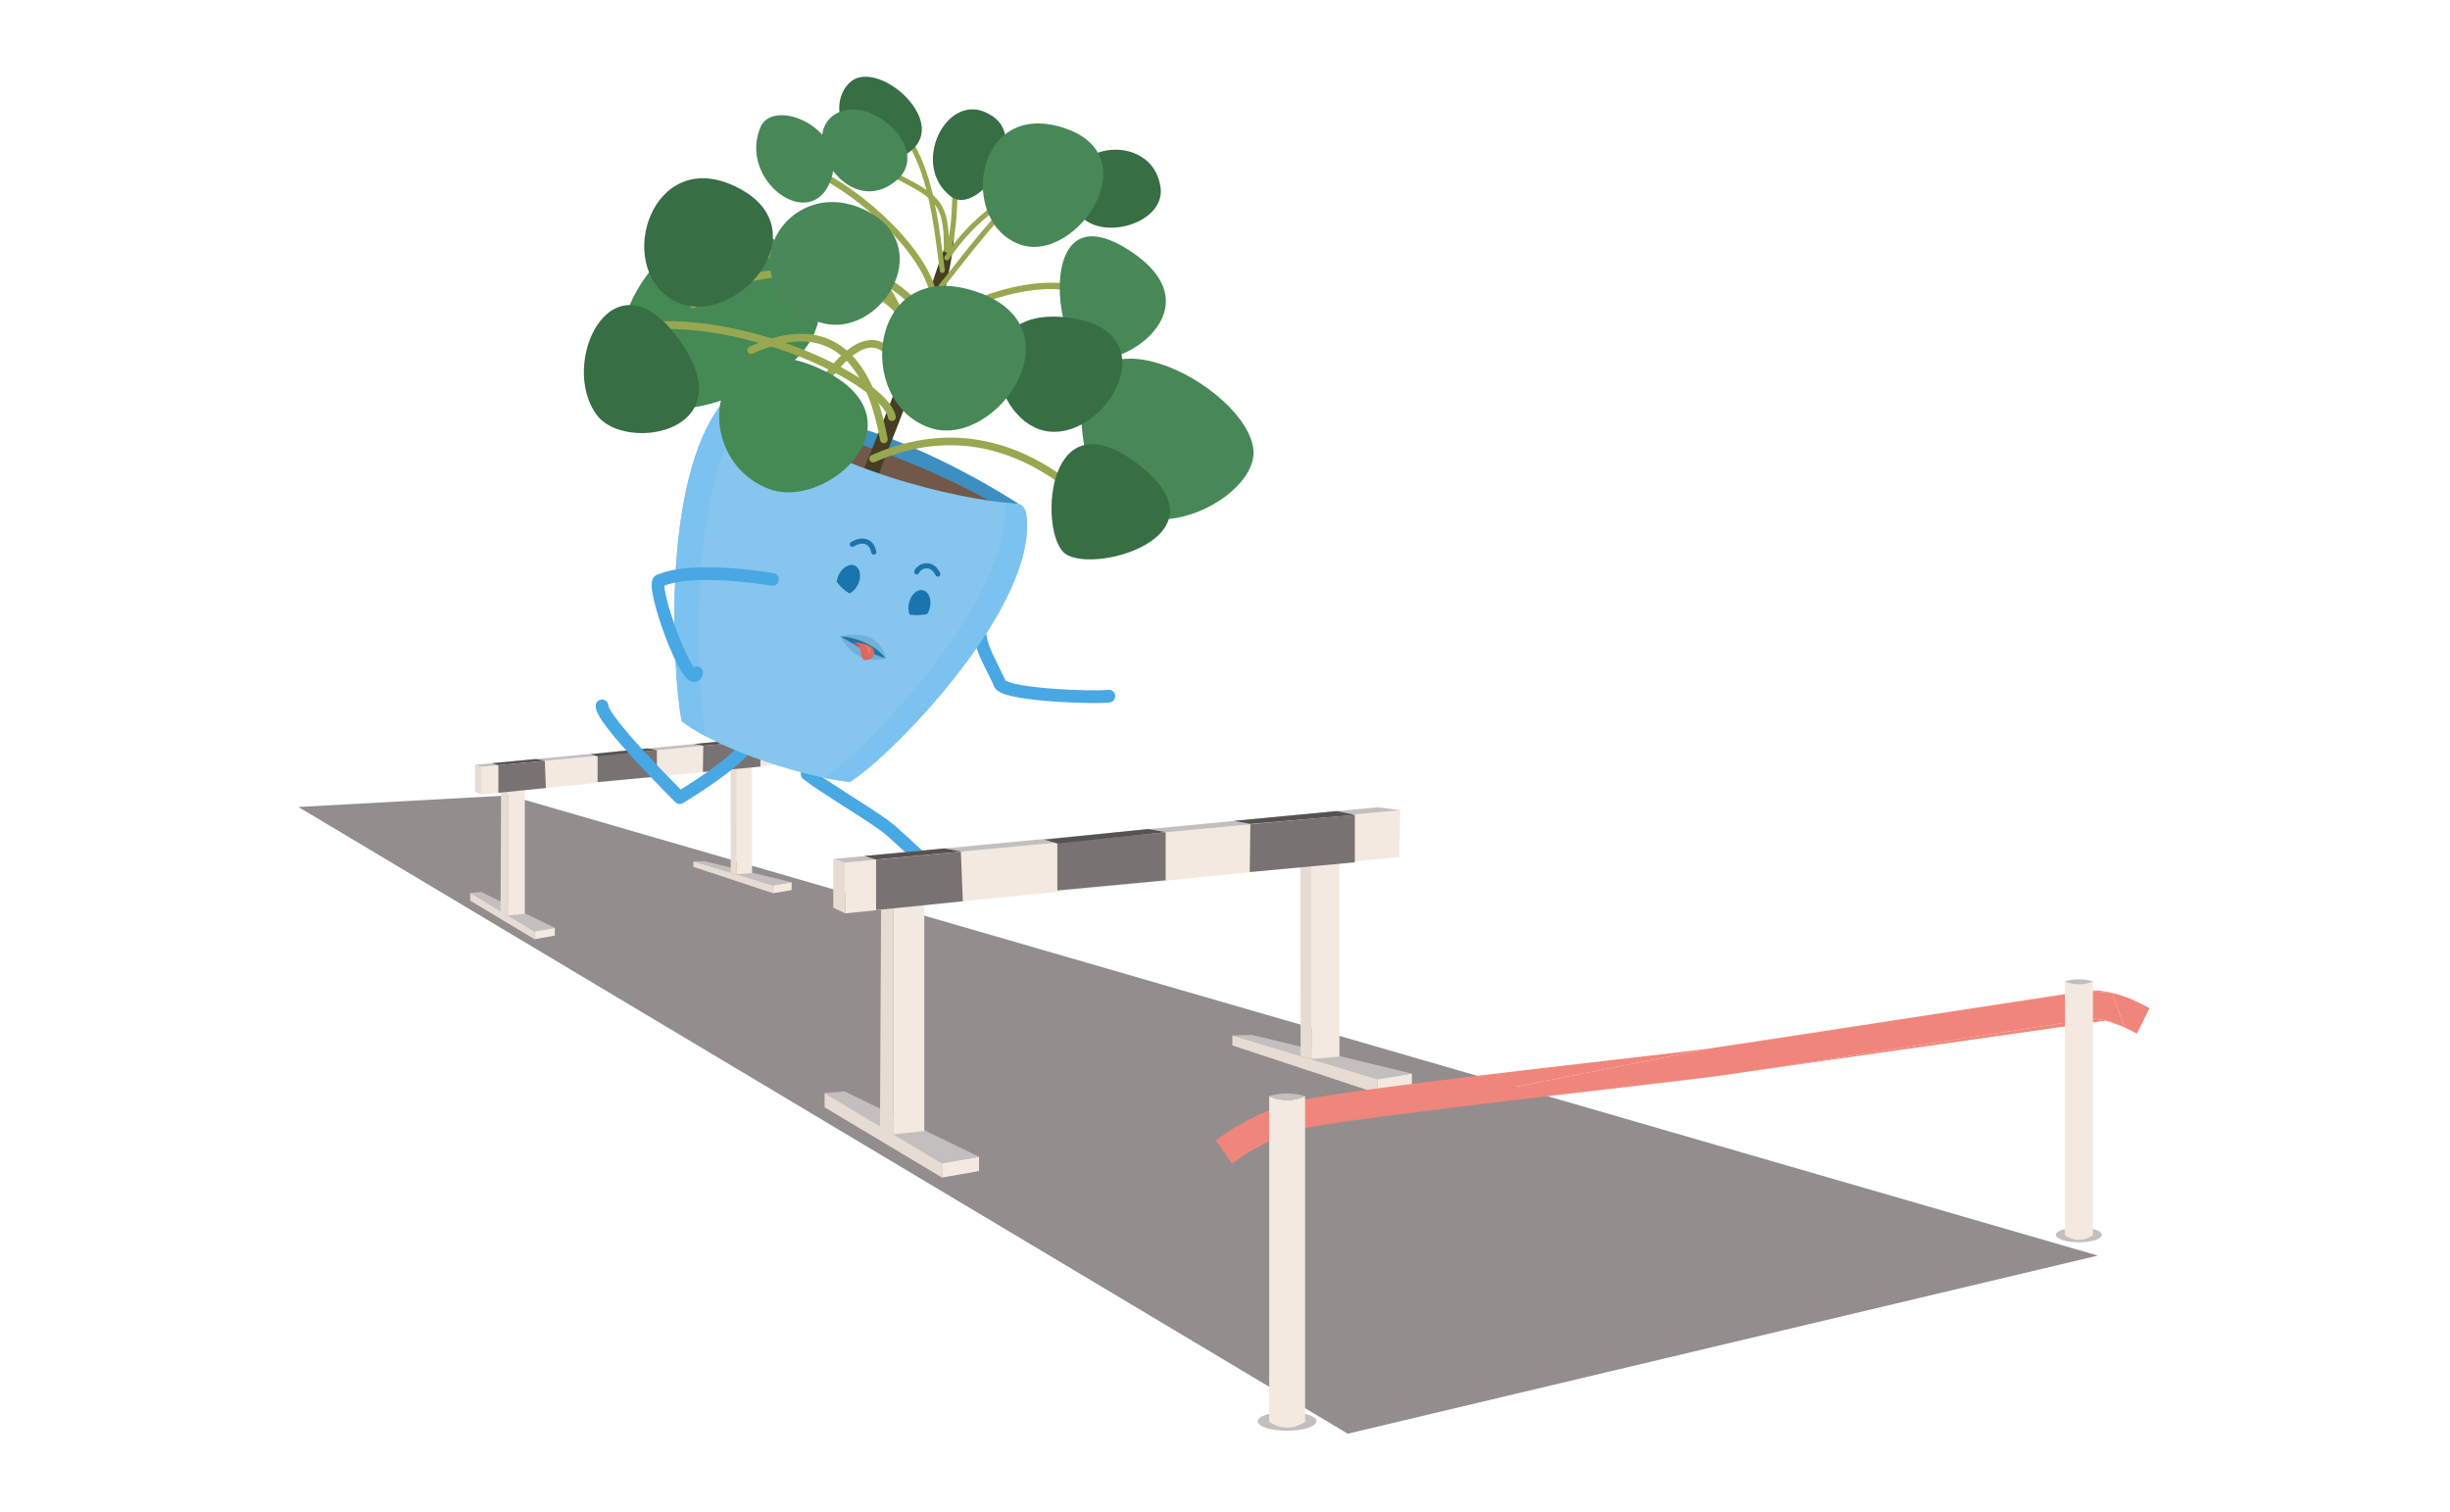 <svg width="862" height="532" viewBox="0 0 862 532" fill="none" xmlns="http://www.w3.org/2000/svg">
<g clip-path="url(#clip0_9661_18558)">
<path d="M179.13 279.875L105 283.956L474.178 504.47L738.1 441.801L179.13 279.875Z" fill="#948D8D"/>
<path d="M188.043 327.744L165.445 314.196L169.276 313.857L195.198 326.464L188.043 327.744Z" fill="#C4BFBF"/>
<path d="M195.198 326.463V329.216L188.043 330.472V327.743L195.198 326.463Z" fill="#F3E9E1"/>
<path d="M165.445 314.195V316.924L188.043 330.472V327.743L165.445 314.195Z" fill="#E6DCD4"/>
<path d="M184.646 321.513L178.695 322.117V278.599L184.646 278.164V321.513Z" fill="#F3E9E1"/>
<path d="M178.695 322.117L176.117 320.789L176.31 278.164L178.695 278.599V322.117Z" fill="#E6DCD4"/>
<path d="M184.646 278.163L178.696 278.598L176.311 278.163L181.538 277.873L184.646 278.163Z" fill="#C4BFBF"/>
<path d="M271.977 311.539L243.959 303.086L247.765 303.014L278.53 310.452L271.977 311.539Z" fill="#C4BFBF"/>
<path d="M278.529 310.451V313.18L271.977 314.291V311.538L278.529 310.451Z" fill="#F3E9E1"/>
<path d="M243.959 303.086V305.018L271.977 314.292V311.538L243.959 303.086Z" fill="#E6DCD4"/>
<path d="M264.605 307.168L259.209 307.627V269.905L264.605 269.76V307.168Z" fill="#F3E9E1"/>
<path d="M259.209 307.626L257.113 307.047L257.041 269.783L259.209 269.904V307.626Z" fill="#E6DCD4"/>
<path d="M264.606 269.759L259.209 269.904L257.041 269.783L262.968 269.59L264.606 269.759Z" fill="#C4BFBF"/>
<path d="M276.122 268.719L169.396 279.586V269.806L276.315 259.711L276.122 268.719Z" fill="#F3E9E1"/>
<path d="M267.545 260.629V269.758L247.309 271.641L247.429 262.368L267.545 260.629Z" fill="#797272"/>
<path d="M231.119 263.938V273.235L210.256 275.167V265.604L231.119 263.938Z" fill="#797272"/>
<path d="M191.68 267.682L192.065 277.269L175.346 278.96V269.227L191.68 267.682Z" fill="#797272"/>
<path d="M169.396 269.807L167.107 269.131V278.501L169.396 279.588V269.807Z" fill="#E6DCD4"/>
<path d="M167.107 269.13L271.978 259.156L276.314 259.712L169.396 269.806L167.107 269.13Z" fill="#C4BFBF"/>
<path d="M175.346 269.227L173.105 268.551L188.524 267.078L191.68 267.682L175.346 269.227Z" fill="#575252"/>
<path d="M210.254 266.135L207.797 265.387L227.745 263.334L231.117 263.938L210.254 266.135Z" fill="#575252"/>
<path d="M247.428 262.368L244.248 261.765L264.124 259.881L267.545 260.63L247.428 262.368Z" fill="#575252"/>
<path fill-rule="evenodd" clip-rule="evenodd" d="M359.285 177.89C359.285 177.89 337.94 163.545 312.451 153.957C286.963 144.346 257.764 140.24 257.764 140.24C257.764 140.24 263.907 156.372 304.429 172.263C344.951 188.154 359.285 177.914 359.285 177.914V177.89Z" fill="#3D8FC2"/>
<path fill-rule="evenodd" clip-rule="evenodd" d="M356.37 180.958C356.37 180.958 338.735 169.776 313.246 160.164C287.758 150.553 257.547 141.883 257.547 141.883C257.547 141.883 262.245 160.961 302.767 176.852C343.288 192.743 356.37 180.958 356.37 180.958Z" fill="#715848"/>
<path d="M307.296 171.538C307.296 171.538 324.714 127.465 328.449 116.235C333.701 100.465 336.688 81.966 335.242 81.652C333.797 81.338 327.148 101.6 324.233 112.081C321.317 122.562 301.996 169.896 301.996 169.896L307.272 171.538H307.296Z" fill="#473C24"/>
<path fill-rule="evenodd" clip-rule="evenodd" d="M214.056 248.424C214.09 247.24 213.192 246.225 212.001 246.128C210.769 246.029 209.691 246.948 209.591 248.181C209.526 248.989 209.758 249.758 209.982 250.33C210.225 250.951 210.57 251.607 210.965 252.27C211.756 253.598 212.874 255.15 214.17 256.806C216.771 260.128 220.249 264.066 223.704 267.817C227.166 271.576 230.637 275.181 233.239 277.844C234.541 279.176 235.628 280.274 236.389 281.039C236.77 281.422 237.069 281.722 237.274 281.926C237.377 282.028 237.455 282.107 237.509 282.16L237.59 282.241C237.59 282.241 237.59 282.241 239.164 280.65L237.59 282.241C238.315 282.96 239.434 283.097 240.31 282.574L239.164 280.65C240.31 282.574 240.31 282.574 240.31 282.574L240.311 282.573L240.315 282.571L240.374 282.535C240.414 282.511 240.473 282.475 240.55 282.429C240.704 282.336 240.929 282.199 241.216 282.023C241.789 281.672 242.61 281.163 243.607 280.531C245.599 279.267 248.3 277.506 251.13 275.52C253.954 273.537 256.937 271.309 259.479 269.111C261.965 266.962 264.238 264.668 265.424 262.544C266.028 261.465 265.643 260.1 264.565 259.496C263.487 258.892 262.124 259.277 261.521 260.357C260.744 261.747 258.997 263.61 256.556 265.72C254.173 267.78 251.324 269.912 248.562 271.851C245.806 273.786 243.166 275.507 241.214 276.746C240.557 277.162 239.978 277.524 239.501 277.82C238.75 277.065 237.695 275.998 236.436 274.71C233.851 272.066 230.414 268.495 226.992 264.78C223.563 261.057 220.18 257.222 217.69 254.041C216.441 252.446 215.456 251.064 214.805 249.973C214.479 249.426 214.267 249.001 214.146 248.693C214.089 248.549 214.066 248.462 214.056 248.424Z" fill="#48A8E4"/>
<path fill-rule="evenodd" clip-rule="evenodd" d="M282.228 270.943C283 269.976 284.407 269.82 285.372 270.592C287.834 272.565 292.472 275.57 297.589 278.843C298.121 279.183 298.659 279.527 299.198 279.871C303.769 282.791 308.499 285.812 311.986 288.289L311.989 288.291C314.033 289.747 316.497 291.93 319.056 294.286C320.089 295.237 321.135 296.214 322.188 297.197C323.8 298.702 325.429 300.224 327.058 301.696C329.74 304.12 332.277 306.277 334.451 307.774C335.539 308.523 336.472 309.061 337.237 309.387C338.04 309.729 338.442 309.743 338.558 309.728C339.782 309.563 340.908 310.423 341.072 311.649C341.236 312.876 340.377 314.003 339.153 314.168C337.877 314.339 336.595 313.982 335.486 313.51C334.34 313.021 333.132 312.302 331.917 311.466C329.486 309.792 326.767 307.468 324.061 305.022C322.418 303.537 320.726 301.957 319.085 300.425C318.037 299.446 317.009 298.487 316.029 297.584C313.459 295.219 311.184 293.215 309.397 291.942C306.007 289.534 301.379 286.578 296.784 283.643C296.249 283.301 295.714 282.959 295.181 282.619C290.15 279.401 285.271 276.248 282.578 274.091C281.613 273.318 281.457 271.909 282.228 270.943Z" fill="#48A8E4"/>
<path fill-rule="evenodd" clip-rule="evenodd" d="M344.751 216.782C345.985 216.845 346.934 217.898 346.871 219.133C346.581 224.825 348.104 227.887 350.972 233.65C351.792 235.296 352.72 237.163 353.748 239.374C353.773 239.429 353.797 239.485 353.817 239.541C353.886 239.58 353.977 239.629 354.096 239.684C354.771 240.001 355.868 240.34 357.38 240.669C360.366 241.319 364.479 241.83 368.862 242.199C377.678 242.941 387.066 243.066 389.884 242.732C391.11 242.587 392.222 243.465 392.367 244.693C392.512 245.922 391.635 247.036 390.409 247.181C387.107 247.572 377.33 247.407 368.488 246.663C364.041 246.289 359.7 245.759 356.429 245.047C354.812 244.694 353.329 244.271 352.2 243.742C351.641 243.48 351.045 243.136 350.555 242.668C350.161 242.29 349.732 241.726 349.56 240.981C348.732 239.211 347.934 237.616 347.189 236.129C344.177 230.111 342.05 225.861 342.404 218.905C342.467 217.67 343.518 216.719 344.751 216.782Z" fill="#48A8E4"/>
<path d="M361.069 180.91C365.646 212.329 314.958 264.976 299.129 275.095C285.325 273.984 253.717 264.493 239.792 253.747C236.371 234.427 233.046 168.739 253.862 142.174C255.066 140.628 257.451 139.517 259.041 140.725C291.661 165.503 335.965 175.646 358.105 177.312C359.768 177.433 360.852 179.268 361.093 180.91" fill="#86C5ED"/>
<path d="M253.837 142.174C255.042 140.628 257.427 139.517 259.017 140.725C260.149 141.594 261.306 142.439 262.486 143.26C242.105 171.733 244.851 236.914 248.32 259.108C245.092 257.369 242.177 255.582 239.792 253.747C236.371 234.427 233.046 168.739 253.862 142.174H253.837Z" fill="#7CC2F0"/>
<path d="M353.504 176.902C355.118 177.071 356.636 177.216 358.081 177.337C359.744 177.458 360.828 179.293 361.069 180.935C365.646 212.355 314.957 265.002 299.129 275.12C296.672 274.927 293.636 274.444 290.264 273.768C309.465 259.302 356.395 208.756 353.504 176.902Z" fill="#7CC2F0"/>
<path d="M327.122 213.972C326.399 216.894 324.158 218.826 322.159 218.294C320.135 217.763 319.099 214.962 319.846 212.04C320.569 209.117 322.809 207.185 324.809 207.717C326.808 208.248 327.868 211.049 327.122 213.972Z" fill="#1A74AD"/>
<path d="M301.851 205.664C300.55 208.393 297.973 209.866 296.118 208.924C294.238 208.007 293.781 205.036 295.082 202.307C296.383 199.578 298.936 198.129 300.815 199.047C302.694 199.965 303.152 202.935 301.875 205.664" fill="#1A74AD"/>
<path fill-rule="evenodd" clip-rule="evenodd" d="M306.642 190.747C307.433 191.504 308.009 192.603 308.319 194.08C308.422 194.566 308.111 195.043 307.625 195.146C307.14 195.248 306.663 194.937 306.561 194.45C306.305 193.234 305.866 192.495 305.399 192.047C304.937 191.604 304.384 191.386 303.781 191.323C302.522 191.192 301.127 191.753 300.393 192.272C299.987 192.558 299.427 192.461 299.141 192.055C298.855 191.648 298.952 191.087 299.358 190.8C300.334 190.111 302.156 189.344 303.967 189.533C304.901 189.63 305.847 189.984 306.642 190.747Z" fill="#1A74AD"/>
<path fill-rule="evenodd" clip-rule="evenodd" d="M325.902 198.184C327.765 198.129 329.626 199.186 330.779 201.633C330.991 202.083 330.798 202.619 330.35 202.831C329.901 203.044 329.365 202.851 329.153 202.401C328.258 200.502 326.999 199.952 325.954 199.983C324.827 200.016 323.779 200.715 323.326 201.623C323.104 202.067 322.564 202.248 322.12 202.026C321.676 201.804 321.496 201.263 321.718 200.818C322.47 199.311 324.12 198.235 325.902 198.184Z" fill="#1A74AD"/>
<path d="M328.521 215.372C328.666 215.589 326.016 216.314 323.076 216.434C320.378 216.555 316.018 215.662 316.018 215.662C316.018 215.662 316.62 222.448 323.727 221.578C330.858 220.709 328.497 215.348 328.497 215.348L328.521 215.372Z" fill="#86C5ED"/>
<path d="M301.417 210.155C301.417 210.155 298.96 209.213 296.599 207.16C294.575 205.397 292.166 201.727 292.166 201.727C292.166 201.727 287.902 207.04 293.66 211.362C299.418 215.661 301.393 210.155 301.393 210.155H301.417Z" fill="#86C5ED"/>
<path d="M311.633 231.673C311.633 231.673 309.248 227.857 306.26 225.901C303.273 223.945 295.66 223.824 295.66 223.824C295.66 223.824 298.382 226.529 301.948 228.992C305.514 231.456 311.633 231.673 311.633 231.673Z" fill="#1A74AD"/>
<path d="M311.633 231.673C311.633 231.673 307.152 233.122 302.695 231.166C298.238 229.21 295.66 223.824 295.66 223.824C300.936 227.205 306.26 229.934 311.633 231.673Z" fill="#70B0D9"/>
<path d="M311.633 231.673C311.633 231.673 310.838 226.722 306.453 224.525C302.068 222.327 295.66 223.824 295.66 223.824C302.285 224.573 307.778 226.964 311.633 231.673Z" fill="#70B0D9"/>
<path d="M302.429 227.761L299.779 226.312C299.779 226.312 300.671 225.878 301.948 226.361C303.224 226.844 302.429 227.761 302.429 227.761Z" fill="#B0574F"/>
<path d="M307.271 228.389C308.235 229.911 307.295 232.181 304.525 232.278C301.754 232.374 304.091 225.371 299.803 226.337C301.561 225.95 302.308 226.168 303.2 226.312C305.175 226.651 306.669 227.496 307.271 228.389Z" fill="#D86A5E"/>
<path d="M303.803 226.867C303.803 226.867 305.561 227.592 305.971 228.461C306.381 229.33 305.826 230.514 305.826 230.514C305.826 230.514 305.706 229.258 305.393 228.509C305.08 227.761 303.803 226.867 303.803 226.867Z" fill="#F0867B"/>
<path d="M245.935 81.606C208.183 99.283 203.028 166.831 266.051 135.774C315.149 111.576 271.544 69.603 245.935 81.606Z" fill="#458955"/>
<path fill-rule="evenodd" clip-rule="evenodd" d="M344.566 51.821C344.956 52.128 345.024 52.694 344.717 53.085C338.615 60.863 337.343 64.713 336.931 68.983C336.823 70.104 336.775 71.278 336.722 72.573C336.57 76.314 336.377 81.06 334.572 88.413C334.454 88.896 333.967 89.191 333.485 89.073C333.003 88.954 332.709 88.466 332.827 87.984C334.584 80.824 334.767 76.334 334.919 72.615C334.973 71.276 335.024 70.038 335.142 68.81C335.598 64.085 337.072 59.916 343.304 51.973C343.611 51.582 344.176 51.514 344.566 51.821Z" fill="#98A850"/>
<path fill-rule="evenodd" clip-rule="evenodd" d="M390.53 64.787C364.423 59.738 344.863 74.859 333.867 91.237C333.59 91.649 333.032 91.758 332.62 91.481C332.208 91.204 332.099 90.645 332.376 90.232C343.593 73.525 363.783 57.781 390.87 63.02C391.358 63.114 391.676 63.586 391.582 64.074C391.488 64.562 391.017 64.882 390.53 64.787Z" fill="#98A850"/>
<path fill-rule="evenodd" clip-rule="evenodd" d="M300.413 125.727C307.647 133.729 310.718 145.867 312.297 154.39C312.432 155.117 311.953 155.817 311.226 155.952C310.5 156.087 309.801 155.606 309.667 154.879C308.09 146.376 305.114 134.919 298.429 127.526C295.123 123.869 290.926 121.225 285.518 120.402C280.088 119.576 273.3 120.565 264.798 124.435C264.125 124.741 263.332 124.443 263.026 123.77C262.721 123.096 263.018 122.301 263.691 121.995C272.511 117.98 279.832 116.826 285.92 117.752C292.029 118.682 296.76 121.686 300.413 125.727Z" fill="#98A850"/>
<path fill-rule="evenodd" clip-rule="evenodd" d="M286.664 94.959C303.113 96.601 318.974 104.356 324.794 120.813C325.04 121.511 324.676 122.276 323.979 122.523C323.283 122.771 322.518 122.405 322.271 121.708C316.937 106.624 302.31 99.214 286.398 97.626C270.463 96.035 253.752 100.354 244.787 108.145C244.229 108.63 243.384 108.57 242.9 108.011C242.415 107.452 242.475 106.605 243.033 106.12C252.715 97.707 270.239 93.319 286.664 94.959Z" fill="#98A850"/>
<path fill-rule="evenodd" clip-rule="evenodd" d="M311.036 139.802C313.197 142.016 314.731 144.292 315.154 146.502C315.297 147.25 314.807 147.973 314.06 148.117C313.312 148.26 312.59 147.769 312.447 147.021C312.177 145.608 311.095 143.811 309.065 141.731C307.065 139.682 304.271 137.487 300.828 135.268C293.946 130.833 284.604 126.388 274.18 122.859C253.259 115.777 228.396 112.526 210.498 120.021C209.796 120.315 208.988 119.983 208.695 119.28C208.401 118.576 208.733 117.768 209.435 117.474C228.275 109.585 253.944 113.096 275.063 120.244C285.659 123.831 295.214 128.368 302.32 132.947C305.871 135.236 308.844 137.557 311.036 139.802Z" fill="#98A850"/>
<path fill-rule="evenodd" clip-rule="evenodd" d="M301.87 92.314C312.701 96.79 322.37 103.893 327.749 111.863C328.163 112.476 328.002 113.309 327.39 113.723C326.778 114.138 325.946 113.977 325.532 113.364C320.528 105.949 311.346 99.13 300.85 94.791C290.356 90.454 278.756 88.682 268.975 91.116C268.258 91.294 267.532 90.857 267.354 90.139C267.176 89.42 267.613 88.694 268.33 88.515C278.835 85.901 291.037 87.837 301.87 92.314Z" fill="#98A850"/>
<path fill-rule="evenodd" clip-rule="evenodd" d="M282.997 58.631C283.241 58.063 283.899 57.8 284.466 58.044C294.671 62.436 305.557 70.354 314.093 79.032C318.365 83.376 322.071 87.932 324.816 92.362C327.553 96.779 329.38 101.14 329.802 105.08C329.868 105.695 329.424 106.247 328.81 106.314C328.196 106.38 327.645 105.935 327.579 105.32C327.206 101.846 325.563 97.815 322.916 93.543C320.277 89.286 316.683 84.858 312.499 80.604C304.123 72.088 293.47 64.357 283.583 60.102C283.016 59.858 282.754 59.2 282.997 58.631Z" fill="#98A850"/>
<path fill-rule="evenodd" clip-rule="evenodd" d="M318.652 47.648C319.066 47.373 319.624 47.487 319.898 47.901C327.963 60.09 329.973 75.587 332.423 95.04C332.485 95.533 332.137 95.983 331.644 96.046C331.152 96.108 330.702 95.758 330.64 95.265C328.175 75.692 326.187 60.663 318.4 48.895C318.125 48.481 318.239 47.922 318.652 47.648Z" fill="#98A850"/>
<path fill-rule="evenodd" clip-rule="evenodd" d="M309.941 59.146C310.167 58.703 310.709 58.529 311.151 58.756C312.254 59.322 313.308 59.86 314.315 60.373C317.526 62.009 320.251 63.397 322.534 64.703C325.537 66.421 327.86 68.04 329.59 69.974C333.105 73.904 333.996 78.931 333.851 87.947C333.843 88.444 333.435 88.841 332.938 88.833C332.442 88.825 332.046 88.415 332.054 87.918C332.199 78.943 331.271 74.551 328.251 71.175C326.714 69.457 324.591 67.952 321.642 66.266C319.4 64.984 316.73 63.623 313.532 61.993C312.519 61.477 311.453 60.934 310.331 60.357C309.889 60.13 309.715 59.588 309.941 59.146Z" fill="#98A850"/>
<path fill-rule="evenodd" clip-rule="evenodd" d="M339.585 130.41C332.103 129.771 325.504 130.08 320.892 131.321C320.179 131.513 319.445 131.089 319.253 130.374C319.061 129.66 319.485 128.925 320.198 128.733C325.235 127.377 332.184 127.088 339.812 127.739C347.463 128.392 355.894 130 363.934 132.505C371.968 135.009 379.663 138.426 385.81 142.726C391.945 147.018 396.652 152.272 398.487 158.481C398.697 159.191 398.293 159.937 397.584 160.147C396.876 160.357 396.131 159.952 395.922 159.242C394.324 153.836 390.145 149.028 384.277 144.924C378.422 140.828 371 137.514 363.139 135.064C355.285 132.617 347.044 131.046 339.585 130.41Z" fill="#98A850"/>
<path fill-rule="evenodd" clip-rule="evenodd" d="M358.851 102.852C346.192 105.325 333.435 111.47 325.809 117.754C325.332 118.147 324.628 118.078 324.235 117.601C323.843 117.123 323.911 116.417 324.388 116.024C332.325 109.484 345.431 103.192 358.423 100.654C371.356 98.127 384.616 99.249 392.385 108.159C392.792 108.625 392.744 109.332 392.279 109.739C391.814 110.146 391.107 110.098 390.701 109.632C383.75 101.661 371.57 100.368 358.851 102.852Z" fill="#98A850"/>
<path fill-rule="evenodd" clip-rule="evenodd" d="M375.585 57.956C375.681 58.443 375.365 58.917 374.878 59.014C371.511 59.682 367.627 61.995 363.515 65.363C359.424 68.713 355.198 73.029 351.15 77.576C345.85 83.529 340.941 89.771 337.034 94.738C334.941 97.399 333.136 99.695 331.712 101.384C331.392 101.764 330.825 101.812 330.446 101.491C330.067 101.171 330.019 100.603 330.339 100.223C331.687 98.623 333.454 96.378 335.522 93.75C339.46 88.745 344.491 82.35 349.809 76.378C353.886 71.799 358.182 67.404 362.377 63.969C366.551 60.551 370.717 58.004 374.529 57.248C375.016 57.151 375.488 57.468 375.585 57.956Z" fill="#98A850"/>
<path fill-rule="evenodd" clip-rule="evenodd" d="M281.882 77.204C282.178 76.526 282.966 76.216 283.643 76.513C305.078 85.89 319.893 104.635 322.43 127.948C322.51 128.684 321.98 129.345 321.245 129.426C320.511 129.506 319.85 128.974 319.77 128.239C317.345 105.957 303.202 87.994 282.572 78.969C281.895 78.672 281.586 77.882 281.882 77.204Z" fill="#98A850"/>
<path fill-rule="evenodd" clip-rule="evenodd" d="M311.58 121.188C314.851 123.418 317.57 128.09 319.646 135.811C319.838 136.525 319.415 137.261 318.702 137.453C317.988 137.646 317.254 137.222 317.062 136.508C315.03 128.953 312.527 125.076 310.074 123.403C307.766 121.829 305.221 122.039 302.43 123.549C299.596 125.081 296.724 127.863 294.119 130.998C291.531 134.113 289.287 137.479 287.692 140.074C287.305 140.704 286.481 140.9 285.852 140.512C285.222 140.124 285.026 139.299 285.414 138.669C287.047 136.011 289.365 132.53 292.062 129.284C294.742 126.059 297.875 122.966 301.158 121.191C304.483 119.392 308.164 118.859 311.58 121.188Z" fill="#98A850"/>
<path fill-rule="evenodd" clip-rule="evenodd" d="M343.532 157.401C331.123 155.414 319.062 157.577 307.741 162.598C307.066 162.897 306.275 162.592 305.976 161.915C305.677 161.238 305.982 160.447 306.658 160.147C318.369 154.953 330.953 152.672 343.955 154.754C356.958 156.837 370.278 163.267 383.484 175.331C384.029 175.83 384.068 176.678 383.57 177.224C383.072 177.771 382.226 177.81 381.68 177.311C368.795 165.54 355.939 159.388 343.532 157.401Z" fill="#98A850"/>
<path d="M441.004 158.33C438.86 135.412 375.259 102.23 380.848 152.51C386.606 204.384 442.835 178.061 441.004 158.33Z" fill="#488857"/>
<path d="M379.933 124.592C389.931 133.455 429.754 110.054 398.315 88.754C365.936 66.825 370.176 115.947 379.933 124.592Z" fill="#488857"/>
<path d="M210.063 146.134C220.278 159.61 263.522 151.81 237.937 118.169C215.122 88.174 196.379 128.094 210.063 146.134Z" fill="#376E44"/>
<path d="M298.624 29.369C287.758 40.791 305.466 65.183 320.523 53.06C334.086 42.12 307.827 19.684 298.624 29.369Z" fill="#376E44"/>
<path d="M374.054 194.192C382.486 202.935 433.03 189.266 401.278 164.029C368.489 137.947 365.478 185.329 374.054 194.192Z" fill="#376E44"/>
<path d="M369.211 151.857C389.834 153.982 411.179 116.598 376.487 111.84C338.977 106.672 348.734 149.756 369.211 151.857Z" fill="#376E44"/>
<path d="M408.336 65.931C405.445 45.403 371.741 49.895 377.571 71.22C381.811 86.748 410.311 80.01 408.336 65.931Z" fill="#376E44"/>
<path d="M327.244 150.553C350.348 158.305 380.606 115.222 343.53 102.64C305.682 89.792 300.189 141.473 327.244 150.553Z" fill="#488857"/>
<path d="M347.816 40.066C333.241 31.783 319.967 57.937 334.566 69.143C344.275 76.581 363.765 47.988 347.816 40.066Z" fill="#376E44"/>
<path d="M359.574 86.243C378.823 92.208 404.793 54.558 373.908 44.874C342.372 34.972 337.048 79.263 359.574 86.243Z" fill="#488857"/>
<path d="M292.96 40.791C281.204 49.92 299.007 77.402 315.462 63.444C328.471 52.407 304.838 31.566 292.96 40.791Z" fill="#488857"/>
<path d="M236.418 105.392C257.16 117.781 290.768 80.88 258.606 65.544C229.383 51.61 216.133 93.293 236.418 105.392Z" fill="#376E44"/>
<path d="M285.952 112.42C307.948 122.925 332.304 86.096 303.202 73.369C276.629 61.753 255.235 97.737 285.952 112.42Z" fill="#4A8759"/>
<path d="M267.57 44.727C259.619 63.467 285.253 82.304 292.263 63.491C299.057 45.306 272.123 33.956 267.57 44.727Z" fill="#488857"/>
<path d="M270.508 172.022C291.275 179.967 326.642 146.906 288.119 129.59C248.754 111.913 241.936 161.082 270.508 172.022Z" fill="#458955"/>
<path fill-rule="evenodd" clip-rule="evenodd" d="M253.725 199.718C261.666 200.074 269.074 201.138 272.162 201.668C273.379 201.877 274.197 203.035 273.988 204.255C273.78 205.474 272.623 206.293 271.406 206.084C268.447 205.576 261.231 204.539 253.525 204.194C249.673 204.022 245.739 204.024 242.176 204.341C238.816 204.64 235.919 205.209 233.756 206.091C233.782 206.862 233.952 208.038 234.29 209.58C235.055 213.067 236.535 217.796 238.249 222.352C239.969 226.927 241.865 231.166 243.422 233.727C243.662 234.122 243.884 234.46 244.086 234.744C244.584 234.478 245.183 234.399 245.767 234.57C246.953 234.918 247.632 236.162 247.285 237.35C247.092 238.012 246.679 239.028 245.672 239.606C244.471 240.296 243.289 239.917 242.606 239.519C241.951 239.138 241.403 238.566 240.967 238.033C240.507 237.469 240.049 236.794 239.601 236.056C237.826 233.136 235.814 228.588 234.063 223.931C232.304 219.256 230.747 214.31 229.921 210.541C229.516 208.693 229.248 206.961 229.282 205.646C229.298 205.039 229.381 204.183 229.807 203.434C230.044 203.017 230.435 202.553 231.045 202.259C231.338 202.117 231.634 202.037 231.919 202.004C234.714 200.836 238.176 200.2 241.779 199.879C245.607 199.538 249.753 199.541 253.725 199.718ZM242.946 236.218C242.946 236.217 242.951 236.205 242.962 236.183C242.953 236.209 242.947 236.219 242.946 236.218Z" fill="#48A8E4"/>
<path d="M331.436 409.345L290.119 384.615L297.106 384.012L344.47 407.051L331.436 409.345Z" fill="#C4BFBF"/>
<path d="M344.469 407.051V412.05L331.436 414.344V409.345L344.469 407.051Z" fill="#F3E9E1"/>
<path d="M290.119 384.615V389.614L331.436 414.344V409.345L290.119 384.615Z" fill="#E6DCD4"/>
<path d="M325.197 397.971L314.332 399.106V319.58L325.197 318.783V397.971Z" fill="#F3E9E1"/>
<path d="M314.331 399.106L309.609 396.667L309.995 318.783L314.331 319.58V399.106Z" fill="#E6DCD4"/>
<path d="M325.196 318.783L314.331 319.579L309.994 318.783L319.558 318.275L325.196 318.783Z" fill="#C4BFBF"/>
<path d="M484.754 379.761L433.584 364.329L440.546 364.16L496.752 377.781L484.754 379.761Z" fill="#C4BFBF"/>
<path d="M496.751 377.781V382.756L484.754 384.761V379.762L496.751 377.781Z" fill="#F3E9E1"/>
<path d="M433.584 364.33V367.856L484.754 384.761V379.762L433.584 364.33Z" fill="#E6DCD4"/>
<path d="M471.263 371.768L461.434 372.614V303.689L471.263 303.424V371.768Z" fill="#F3E9E1"/>
<path d="M461.433 372.612L457.603 371.574L457.482 303.471L461.433 303.688V372.612Z" fill="#E6DCD4"/>
<path d="M471.263 303.423L461.433 303.689L457.482 303.472L468.324 303.109L471.263 303.423Z" fill="#C4BFBF"/>
<path d="M492.32 301.515L297.348 321.39V303.543L492.681 285.068L492.32 301.515Z" fill="#F3E9E1"/>
<path d="M476.685 286.76V303.423L439.705 306.853L439.922 289.899L476.685 286.76Z" fill="#797272"/>
<path d="M410.121 292.797V309.75L372.008 313.3V295.84L410.121 292.797Z" fill="#797272"/>
<path d="M338.062 299.631L338.76 317.115L308.236 320.231V302.432L338.062 299.631Z" fill="#797272"/>
<path d="M297.348 303.544L293.18 302.264V319.386L297.348 321.39V303.544Z" fill="#E6DCD4"/>
<path d="M293.18 302.264L484.755 284.055L492.681 285.069L297.348 303.544L293.18 302.264Z" fill="#C4BFBF"/>
<path d="M308.237 302.432L304.117 301.2L332.28 298.52L338.062 299.63L308.237 302.432Z" fill="#575252"/>
<path d="M372.008 296.807L367.527 295.454L403.954 291.711L410.121 292.798L372.008 296.807Z" fill="#575252"/>
<path d="M439.92 289.899L434.09 288.836L470.42 285.383L476.684 286.759L439.92 289.899Z" fill="#575252"/>
<path fill-rule="evenodd" clip-rule="evenodd" d="M740.909 359.112C738.606 358.56 736.838 358.431 735.889 358.545C730.379 359.233 703.147 363.455 674.444 367.905C648.568 371.916 621.497 376.113 608.068 378.074C606.14 378.355 604.493 378.59 603.171 378.773M740.909 359.112C743.131 359.644 745.457 360.474 747.392 361.439ZM743.231 349.386C746.128 350.079 749.175 351.157 751.842 352.487L756.311 354.715L751.861 363.667L747.392 361.439M743.231 349.386C740.421 348.713 737.326 348.298 734.683 348.618ZM734.683 348.618L734.674 348.619ZM734.674 348.619L734.665 348.62ZM734.665 348.62C729.249 349.296 701.465 353.6 672.389 358.104ZM672.389 358.104C642.794 362.689 611.86 367.481 601.81 368.866ZM463.331 396.224C458.876 396.991 456.227 397.585 455.258 397.937C449.682 399.961 445.211 402.155 442.154 403.829C440.627 404.666 439.458 405.37 438.685 405.855C438.298 406.097 438.012 406.284 437.829 406.405C437.738 406.466 437.673 406.51 437.635 406.536L437.601 406.559L437.598 406.561L437.596 406.563L437.594 406.564L433.509 409.424L427.789 401.227L431.881 398.363L434.741 402.461C431.881 398.363 431.883 398.362 431.883 398.362L431.888 398.358L431.898 398.351L431.926 398.332C431.948 398.317 431.977 398.297 432.012 398.272C432.084 398.224 432.183 398.157 432.309 398.073C432.561 397.905 432.921 397.671 433.384 397.38C434.31 396.799 435.649 395.994 437.362 395.056C440.786 393.18 445.723 390.761 451.855 388.535C453.813 387.824 457.379 387.102 461.639 386.369C466.072 385.605 471.739 384.754 478.223 383.851C491.197 382.043 507.583 380.007 524.206 378.019C538.68 376.289 553.305 374.599 566.051 373.126C582.67 371.206 596.093 369.654 601.81 368.866M463.331 396.224C467.611 395.487 473.158 394.653 479.599 393.755ZM479.599 393.755C492.474 391.961 508.781 389.934 525.39 387.949ZM525.39 387.949C539.675 386.241 554.21 384.561 566.94 383.09ZM566.94 383.09C583.72 381.151 597.366 379.573 603.171 378.773Z" fill="#F0867B"/>
<path d="M735.889 358.545C736.838 358.431 738.606 358.56 740.909 359.112C743.131 359.644 745.457 360.474 747.392 361.439L743.231 349.386L734.683 348.618L734.674 348.619L734.665 348.62L672.389 358.104C642.794 362.689 611.86 367.481 601.81 368.866L463.331 396.224C467.611 395.487 473.158 394.653 479.599 393.755C492.474 391.961 508.781 389.934 525.39 387.949C539.675 386.241 554.21 384.561 566.94 383.09L603.171 378.773L608.068 378.074C621.497 376.113 648.568 371.916 674.444 367.905C703.147 363.455 730.379 359.233 735.889 358.545Z" fill="#F0867B"/>
<path d="M452.859 503.433C458.567 503.433 463.194 501.941 463.194 500.1C463.194 498.26 458.567 496.768 452.859 496.768C447.151 496.768 442.523 498.26 442.523 500.1C442.523 501.941 447.151 503.433 452.859 503.433Z" fill="#C4BFBF"/>
<path d="M459.171 385.701C454.955 387.561 450.763 387.561 446.547 385.701V500.293C450.763 503.022 454.955 503.022 459.171 500.293V385.701Z" fill="#F3E9E1"/>
<path d="M446.547 385.702C446.547 385.702 449.076 384.76 452.859 384.76C456.641 384.76 459.171 385.702 459.171 385.702C459.171 385.702 456.906 387.102 452.859 387.102C448.811 387.102 446.547 385.702 446.547 385.702Z" fill="#C4BFBF"/>
<path d="M731.428 437.117C735.885 437.117 739.499 435.949 739.499 434.509C739.499 433.068 735.885 431.9 731.428 431.9C726.971 431.9 723.357 433.068 723.357 434.509C723.357 435.949 726.971 437.117 731.428 437.117Z" fill="#C4BFBF"/>
<path d="M736.367 345.299C733.091 346.748 729.814 346.748 726.514 345.299V434.678C729.79 436.803 733.067 436.803 736.367 434.678V345.299Z" fill="#F3E9E1"/>
<path d="M726.514 345.299C726.514 345.299 728.489 344.574 731.428 344.574C734.368 344.574 736.343 345.299 736.343 345.299C736.343 345.299 734.56 346.41 731.428 346.385C728.296 346.361 726.514 345.299 726.514 345.299Z" fill="#C4BFBF"/>
</g>
<defs>
<clipPath id="clip0_9661_18558">
<rect width="862" height="532" fill="white"/>
</clipPath>
</defs>
</svg>
